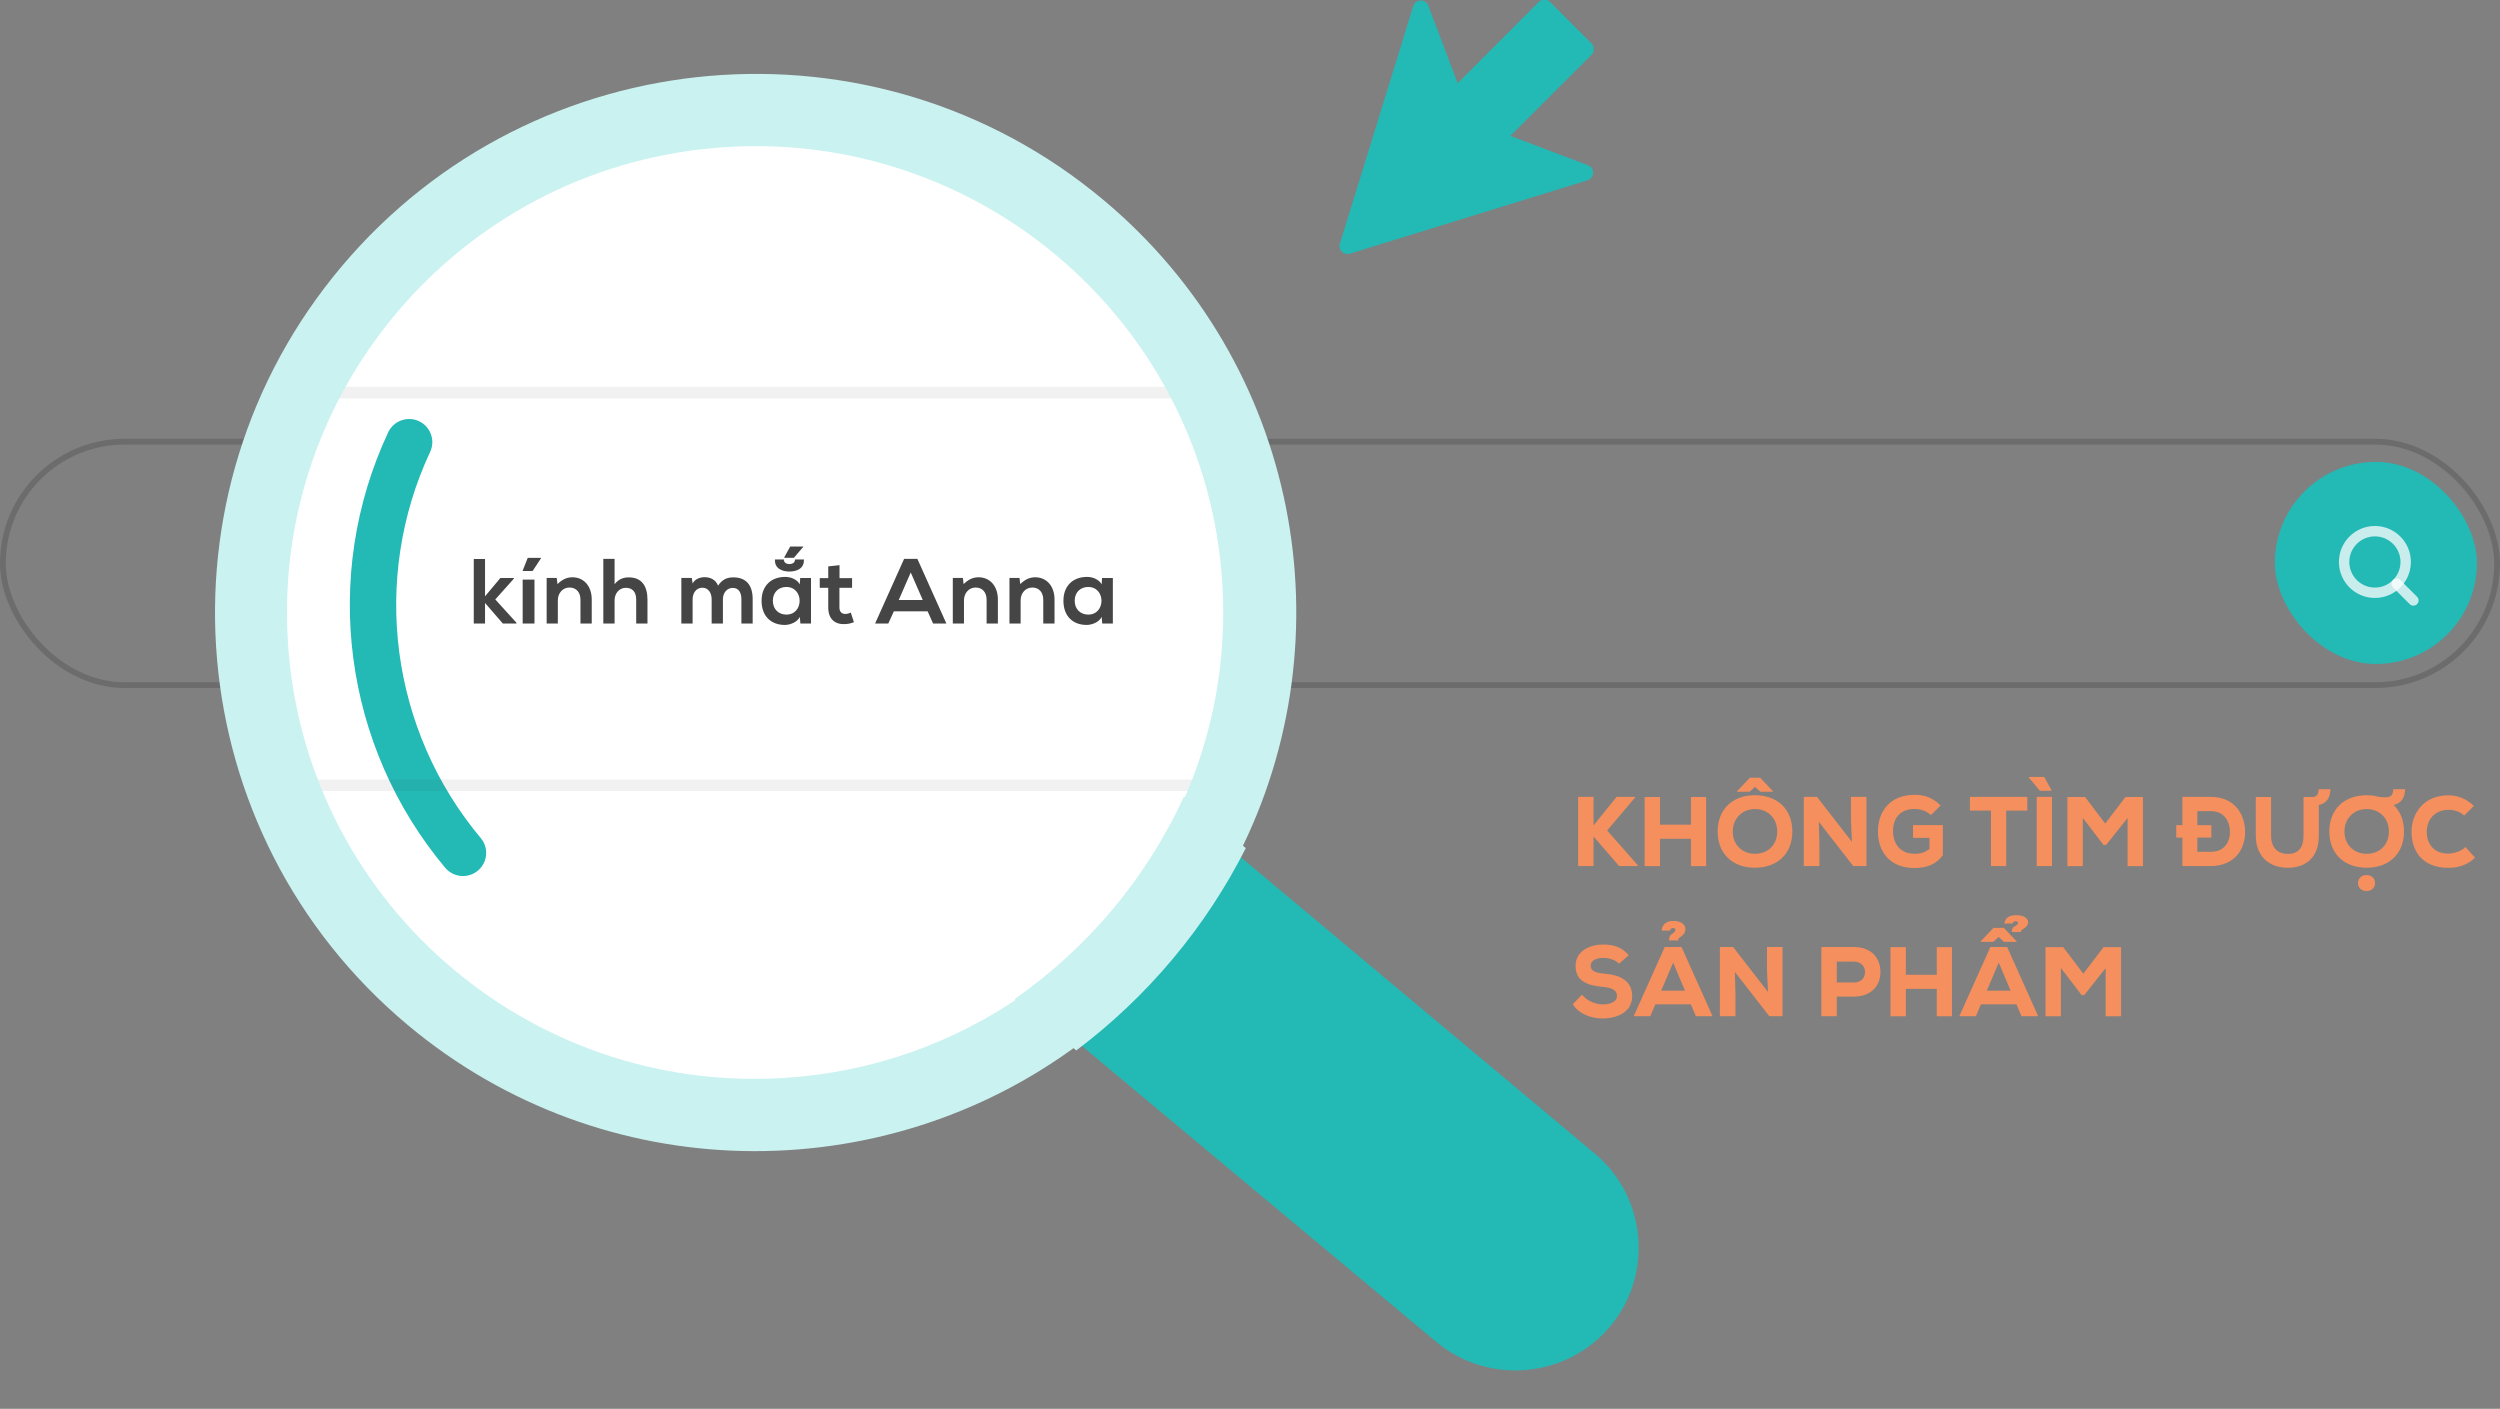 <svg width="433" height="244" viewBox="0 0 433 244" fill="none" xmlns="http://www.w3.org/2000/svg">
<rect x="0" y="0" width="433" height="244" fill="#808080" stroke="none"/>
<rect opacity="0.25" x="0.5" y="76.5" width="432" height="42.16" rx="21.08" stroke="#313131"/>
<rect x="394" y="80" width="35" height="35" rx="17.5" fill="#23B9B5"/>
<path opacity="0.75" d="M411.333 102.667C414.279 102.667 416.666 100.279 416.666 97.334C416.666 94.388 414.279 92 411.333 92C408.388 92 406 94.388 406 97.334C406 100.279 408.388 102.667 411.333 102.667Z" stroke="white" stroke-width="1.8" stroke-linecap="round" stroke-linejoin="round"/>
<path opacity="0.75" d="M418.001 104L415.101 101.1" stroke="white" stroke-width="1.8" stroke-linecap="round" stroke-linejoin="round"/>
<circle cx="125.571" cy="108.503" r="87.5" transform="rotate(-16.117 125.571 108.503)" fill="white"/>
<path d="M276.234 199.815L214.473 148.106C211.272 154.404 207.299 160.448 202.542 166.087C197.785 171.725 192.574 176.592 186.935 180.798L248.742 232.398C257.727 239.928 271.268 238.754 278.832 229.79C286.387 220.826 285.219 207.345 276.234 199.815Z" fill="#23B9B5"/>
<path d="M215.767 146.89L205.059 137.971C198.593 152.063 188.428 164.192 175.711 173.046L186.407 181.932C192.417 177.42 198.016 172.155 203.057 166.159C208.099 160.162 212.361 153.643 215.767 146.899L215.767 146.89Z" fill="#CAF2F1"/>
<path d="M69.157 113.001C67.625 101.334 69.356 89.247 74.524 78.216C74.962 77.255 74.993 76.165 74.626 75.179C74.26 74.192 73.514 73.388 72.558 72.944C71.601 72.499 70.507 72.453 69.508 72.81C68.509 73.168 67.701 73.903 67.247 74.848C61.416 87.289 59.47 100.896 61.194 114.021C62.918 127.162 68.311 139.821 77.151 150.348C77.84 151.139 78.814 151.63 79.862 151.719C80.91 151.808 81.95 151.472 82.76 150.801C83.57 150.131 84.08 149.167 84.186 148.123C84.291 147.078 83.978 146.034 83.321 145.218C75.474 135.877 70.688 124.644 69.157 113.001Z" fill="#23B9B5"/>
<path d="M82.056 96.816H84.008V103.28L86.664 100.112H89V100.224L85.784 103.824L89.448 107.856V108H87.096L84.008 104.432V108H82.056V96.816ZM90.525 108V100.384H92.573V108H90.525ZM93.693 96.624H91.405L90.541 98.8L90.525 98.896H92.253L93.693 96.704V96.624ZM102.489 108H100.537V103.872C100.537 102.672 99.881 101.76 98.633 101.76C97.433 101.76 96.617 102.768 96.617 103.968V108H94.681V100.096H96.425L96.553 101.168C97.353 100.384 98.153 99.984 99.145 99.984C101.001 99.984 102.489 101.376 102.489 103.856V108ZM104.493 96.8H106.446V101.184C107.15 100.272 108.014 100 108.91 100C111.15 100 112.142 101.52 112.142 103.84V108H110.19V103.856C110.19 102.416 109.438 101.808 108.398 101.808C107.246 101.808 106.446 102.784 106.446 103.968V108H104.493V96.8ZM125.209 108H123.257V103.776C123.257 102.736 122.713 101.792 121.641 101.792C120.585 101.792 119.961 102.736 119.961 103.776V108H118.009V100.096H119.817L119.961 101.056C120.377 100.256 121.289 99.968 122.041 99.968C122.985 99.968 123.929 100.352 124.377 101.44C125.081 100.32 125.993 100 127.017 100C129.257 100 130.361 101.376 130.361 103.744V108H128.409V103.744C128.409 102.704 127.977 101.824 126.921 101.824C125.865 101.824 125.209 102.736 125.209 103.776V108ZM139.105 94.656V94.736L137.505 96.608H135.825L135.841 96.512L136.865 94.656H139.105ZM138.529 101.2L138.593 100.112H140.465V108H138.625L138.529 106.848C138.081 107.776 136.849 108.224 135.969 108.24C133.633 108.256 131.905 106.816 131.905 104.048C131.905 101.328 133.713 99.904 136.016 99.92C137.073 99.92 138.081 100.416 138.529 101.2ZM136.193 101.664C134.897 101.664 133.857 102.544 133.857 104.048C133.857 105.552 134.897 106.448 136.193 106.448C139.265 106.448 139.265 101.664 136.193 101.664ZM136.721 98.992C135.521 98.992 134.129 98.512 134.225 96.896H135.761C135.761 97.472 136.225 97.696 136.721 97.696C137.201 97.696 137.697 97.488 137.697 96.896H139.233C139.329 98.528 137.905 98.992 136.721 98.992ZM143.452 98.096L145.404 97.888V100.128H147.58V101.808H145.388V105.216C145.388 105.968 145.804 106.336 146.412 106.336C146.716 106.336 147.068 106.24 147.356 106.096L147.9 107.76C147.34 107.984 146.876 108.08 146.284 108.096C144.572 108.16 143.452 107.184 143.452 105.216V101.808H141.98V100.128H143.452V98.096ZM161.612 108L160.668 105.888H154.812L153.852 108H151.564L156.588 96.8H158.892L163.916 108H161.612ZM159.82 103.92L157.74 99.152L155.66 103.92H159.82ZM172.833 108H170.881V103.872C170.881 102.672 170.225 101.76 168.977 101.76C167.777 101.76 166.961 102.768 166.961 103.968V108H165.025V100.096H166.769L166.897 101.168C167.697 100.384 168.497 99.984 169.489 99.984C171.345 99.984 172.833 101.376 172.833 103.856V108ZM182.645 108H180.693V103.872C180.693 102.672 180.037 101.76 178.789 101.76C177.589 101.76 176.773 102.768 176.773 103.968V108H174.837V100.096H176.581L176.709 101.168C177.509 100.384 178.309 99.984 179.301 99.984C181.157 99.984 182.645 101.376 182.645 103.856V108ZM190.81 101.2L190.874 100.112H192.746V108H190.906L190.81 106.848C190.362 107.776 189.13 108.224 188.25 108.24C185.914 108.256 184.186 106.816 184.186 104.048C184.186 101.328 185.994 99.904 188.298 99.92C189.354 99.92 190.362 100.416 190.81 101.2ZM188.474 101.664C187.178 101.664 186.138 102.544 186.138 104.048C186.138 105.552 187.178 106.448 188.474 106.448C191.546 106.448 191.546 101.664 188.474 101.664Z" fill="#454545"/>
<rect x="48" y="68" width="166" height="68" stroke="#313131" stroke-opacity="0.07" stroke-width="2"/>
<path d="M135.816 186.699C91.125 189.497 52.641 155.68 49.861 111.158C47.083 66.636 81.06 28.272 125.751 25.475C170.442 22.677 208.927 56.502 211.706 101.024C212.571 114.813 209.903 128.009 204.481 139.742L214.473 148.108C233.658 110.336 225.072 63.058 191.151 34.658C151.573 1.521 92.505 6.641 59.219 46.092C25.932 85.544 31.032 144.387 70.61 177.523C104.566 205.953 152.883 206.221 186.943 180.799L176.961 172.464C165.208 180.595 151.149 185.74 135.824 186.698L135.816 186.699Z" fill="#CAF2F1"/>
<g clip-path="url(#clip0_4502_9119)">
<path d="M275.664 9.474L261.593 23.531L275.043 28.625C275.311 28.727 275.54 28.909 275.698 29.148C275.857 29.386 275.938 29.668 275.928 29.954C275.919 30.24 275.821 30.516 275.648 30.744C275.474 30.971 275.234 31.139 274.96 31.224L233.781 43.941C233.542 44.015 233.287 44.022 233.045 43.961C232.802 43.901 232.58 43.776 232.404 43.599C232.227 43.422 232.102 43.201 232.041 42.958C231.981 42.716 231.988 42.461 232.062 42.222L244.778 1.041C244.862 0.768 245.03 0.527 245.258 0.354C245.486 0.18 245.762 0.082 246.048 0.073C246.334 0.064 246.616 0.144 246.854 0.303C247.092 0.462 247.275 0.691 247.377 0.959L252.471 14.409L266.526 0.336C266.654 0.208 266.806 0.106 266.973 0.037C267.139 -0.032 267.318 -0.068 267.499 -0.068C267.68 -0.068 267.859 -0.032 268.026 0.037C268.193 0.106 268.344 0.208 268.472 0.336L275.666 7.528C275.794 7.656 275.895 7.808 275.964 7.975C276.034 8.142 276.069 8.32 276.069 8.501C276.069 8.682 276.034 8.861 275.964 9.028C275.895 9.195 275.792 9.346 275.664 9.474Z" fill="#23B9B5"/>
</g>
<path d="M283.225 138.022V138.091L278.365 143.84L283.653 149.846V150H280.436L276.004 144.884V150H273.335V138.022H276.004V142.967L279.991 138.022H283.225ZM295.508 150.017H292.873V145.277H287.517V150.017H284.848V138.039H287.517V142.83H292.873V138.039H295.508V150.017ZM310.434 144.011C310.434 147.912 307.799 150.291 303.966 150.291C300.133 150.291 297.498 147.912 297.498 144.011C297.498 140.11 300.133 137.731 303.966 137.731C307.799 137.731 310.434 140.11 310.434 144.011ZM307.816 144.011C307.816 141.821 306.293 140.127 303.966 140.127C301.69 140.127 300.116 141.838 300.116 144.011C300.116 146.253 301.69 147.878 303.966 147.878C306.293 147.878 307.816 146.236 307.816 144.011ZM303.076 134.703L300.869 137.03V137.132H303.042L303.966 136.277L304.89 137.132H307.063V137.03L304.856 134.703H303.076ZM314.712 138.022L320.753 145.808L320.582 142.043V138.022H323.268V150H320.975L315.02 142.334L315.123 146.27V150H312.42V138.022H314.712ZM336.102 139.511L334.442 141.171C333.706 140.469 332.594 140.11 331.636 140.11C329.36 140.11 327.872 141.41 327.872 144.028C327.872 145.739 328.813 147.878 331.636 147.878C332.474 147.878 333.262 147.741 334.186 147.04V145.123H331.328V142.899H336.496V148.118C335.469 149.589 333.826 150.342 331.619 150.342C326.999 150.342 325.254 147.142 325.254 144.028C325.254 140.657 327.238 137.663 331.636 137.663C333.262 137.663 334.733 138.108 336.102 139.511ZM344.831 150V140.401H341.187V138.022C344.677 138.022 347.62 138.022 351.128 138.022V140.401H347.483V150H344.831ZM355.41 150H352.758V138.022H355.41V150ZM351.389 134.668V134.566H354.058L355.307 136.842V136.961H353.305L351.389 134.668ZM368.492 150.017V141.684L364.796 146.338H364.317L360.741 141.65V150.017H358.071V138.039C359.081 138.039 360.125 138.039 361.134 138.039L364.625 142.642L368.133 138.039H371.161V150.017H368.492ZM376.931 145.072V142.916H377.992V138.022H382.903C387.027 138.022 388.806 141 388.858 143.977C388.909 146.988 387.095 150 382.903 150H377.992V145.072H376.931ZM380.576 145.072V147.536H382.903C385.367 147.536 386.274 145.705 386.223 143.943C386.171 142.266 385.247 140.486 382.903 140.486H380.576V142.916H383.006V145.072H380.576ZM398.967 138.039H400.729C401.208 137.937 401.585 137.594 401.585 136.688H403.638C403.587 138.33 402.885 139.134 401.619 139.425V144.73C401.619 148.289 399.634 150.188 396.486 150.291C393.354 150.394 390.702 148.597 390.702 144.73V138.039H393.354V144.73C393.354 146.869 394.552 147.981 396.503 147.895C398.317 147.776 398.967 146.526 398.967 144.73V138.039ZM408.402 152.943C408.402 151.095 411.362 151.095 411.362 152.943C411.362 154.791 408.402 154.791 408.402 152.943ZM416.376 144.011C416.376 147.912 413.741 150.291 409.908 150.291C406.075 150.291 403.44 147.912 403.44 144.011C403.44 140.11 406.075 137.731 409.908 137.731C410.712 137.731 411.448 137.851 412.132 138.039C412.594 138.091 412.954 138.091 413.039 138.091C413.792 138.108 414.511 137.954 414.511 136.688H416.564C416.513 138.313 415.828 139.117 414.579 139.425C415.709 140.503 416.376 142.078 416.376 144.011ZM413.758 144.011C413.758 141.821 412.235 140.127 409.908 140.127C407.632 140.127 406.058 141.838 406.058 144.011C406.058 146.253 407.632 147.878 409.908 147.878C412.235 147.878 413.758 146.236 413.758 144.011ZM427.02 146.698L428.679 148.546C427.447 149.76 425.856 150.308 424.076 150.308C419.508 150.308 417.694 147.365 417.677 144.097C417.66 141 419.679 137.748 424.076 137.748C425.719 137.748 427.242 138.382 428.474 139.596L426.797 141.256C426.078 140.555 425.035 140.264 424.076 140.264C421.356 140.264 420.295 142.368 420.312 144.114C420.329 145.859 421.27 147.844 424.076 147.844C425.035 147.844 426.301 147.416 427.02 146.698ZM282.096 165.442L280.419 166.914C279.751 166.212 278.588 165.904 277.647 165.904C276.466 165.904 275.508 166.401 275.508 167.222C275.508 168.317 276.552 168.522 278.092 168.659C280.453 168.865 282.694 169.772 282.694 172.544C282.694 175.213 280.23 176.376 277.647 176.394C275.576 176.411 273.42 175.606 272.411 173.93L274.002 172.27C274.926 173.45 276.449 173.964 277.664 173.964C279.084 173.964 280.059 173.399 280.059 172.544C280.076 171.534 279.272 171.072 277.647 170.935C275.114 170.696 272.856 170.062 272.89 167.239C272.907 164.861 275.166 163.594 277.63 163.594C279.478 163.594 280.864 164.005 282.096 165.442ZM289.223 161.182H287.786C287.922 159.967 288.727 159.505 289.873 159.505C290.763 159.505 291.909 159.847 291.909 160.959C291.909 161.661 291.396 162.054 291.037 162.294C290.797 162.431 290.643 162.619 290.643 162.893H289.103C289.069 162.499 289.137 162.054 289.531 161.798C289.788 161.627 290.181 161.353 290.181 161.062C290.181 160.908 290.096 160.737 289.77 160.737C289.548 160.737 289.308 160.84 289.223 161.182ZM293.723 176L292.85 173.947H286.708L285.835 176H282.96L288.333 164.022H291.242L296.615 176H293.723ZM291.841 171.585L289.788 166.726L287.717 171.585H291.841ZM300.175 164.022L306.215 171.808L306.044 168.043V164.022H308.73V176H306.437L300.483 168.334L300.585 172.27V176H297.882V164.022H300.175ZM318.13 166.555V170.165H321.107C322.391 170.165 323.024 169.327 323.024 168.368C323.024 167.41 322.374 166.555 321.107 166.555H318.13ZM321.107 172.612H318.13V176H315.461V164.022C317.377 164.022 319.208 164.022 321.107 164.022C324.17 164.022 325.693 166.007 325.693 168.317C325.693 170.713 324.153 172.578 321.107 172.612ZM338.085 176.017H335.45V171.277H330.094V176.017H327.425V164.039H330.094V168.83H335.45V164.039H338.085V176.017ZM348.58 159.95C348.665 159.659 348.905 159.573 349.127 159.573C349.452 159.573 349.538 159.71 349.538 159.847C349.538 160.104 349.144 160.326 348.888 160.48C348.494 160.703 348.426 161.079 348.46 161.421H350C350 161.182 350.154 161.028 350.393 160.908C350.753 160.703 351.266 160.36 351.266 159.762C351.266 158.803 350.12 158.512 349.23 158.512C348.083 158.512 347.279 158.906 347.142 159.95H348.58ZM349.247 173.947H343.104L342.231 176H339.357L344.73 164.022H347.638L353.011 176H350.12L349.247 173.947ZM346.184 166.726L344.114 171.585H348.237L346.184 166.726ZM345.277 160.703L343.07 163.03V163.132H345.243L346.167 162.277L347.091 163.132H349.264V163.03L347.057 160.703H345.277ZM364.699 176.017V167.684L361.003 172.338H360.524L356.948 167.65V176.017H354.278V164.039C355.288 164.039 356.332 164.039 357.341 164.039L360.832 168.642L364.34 164.039H367.368V176.017H364.699Z" fill="#F58F5D"/>
<defs>
<clipPath id="clip0_4502_9119">
<rect width="44" height="44" fill="white" transform="matrix(1 0 0 -1 232 44)"/>
</clipPath>
</defs>
</svg>
